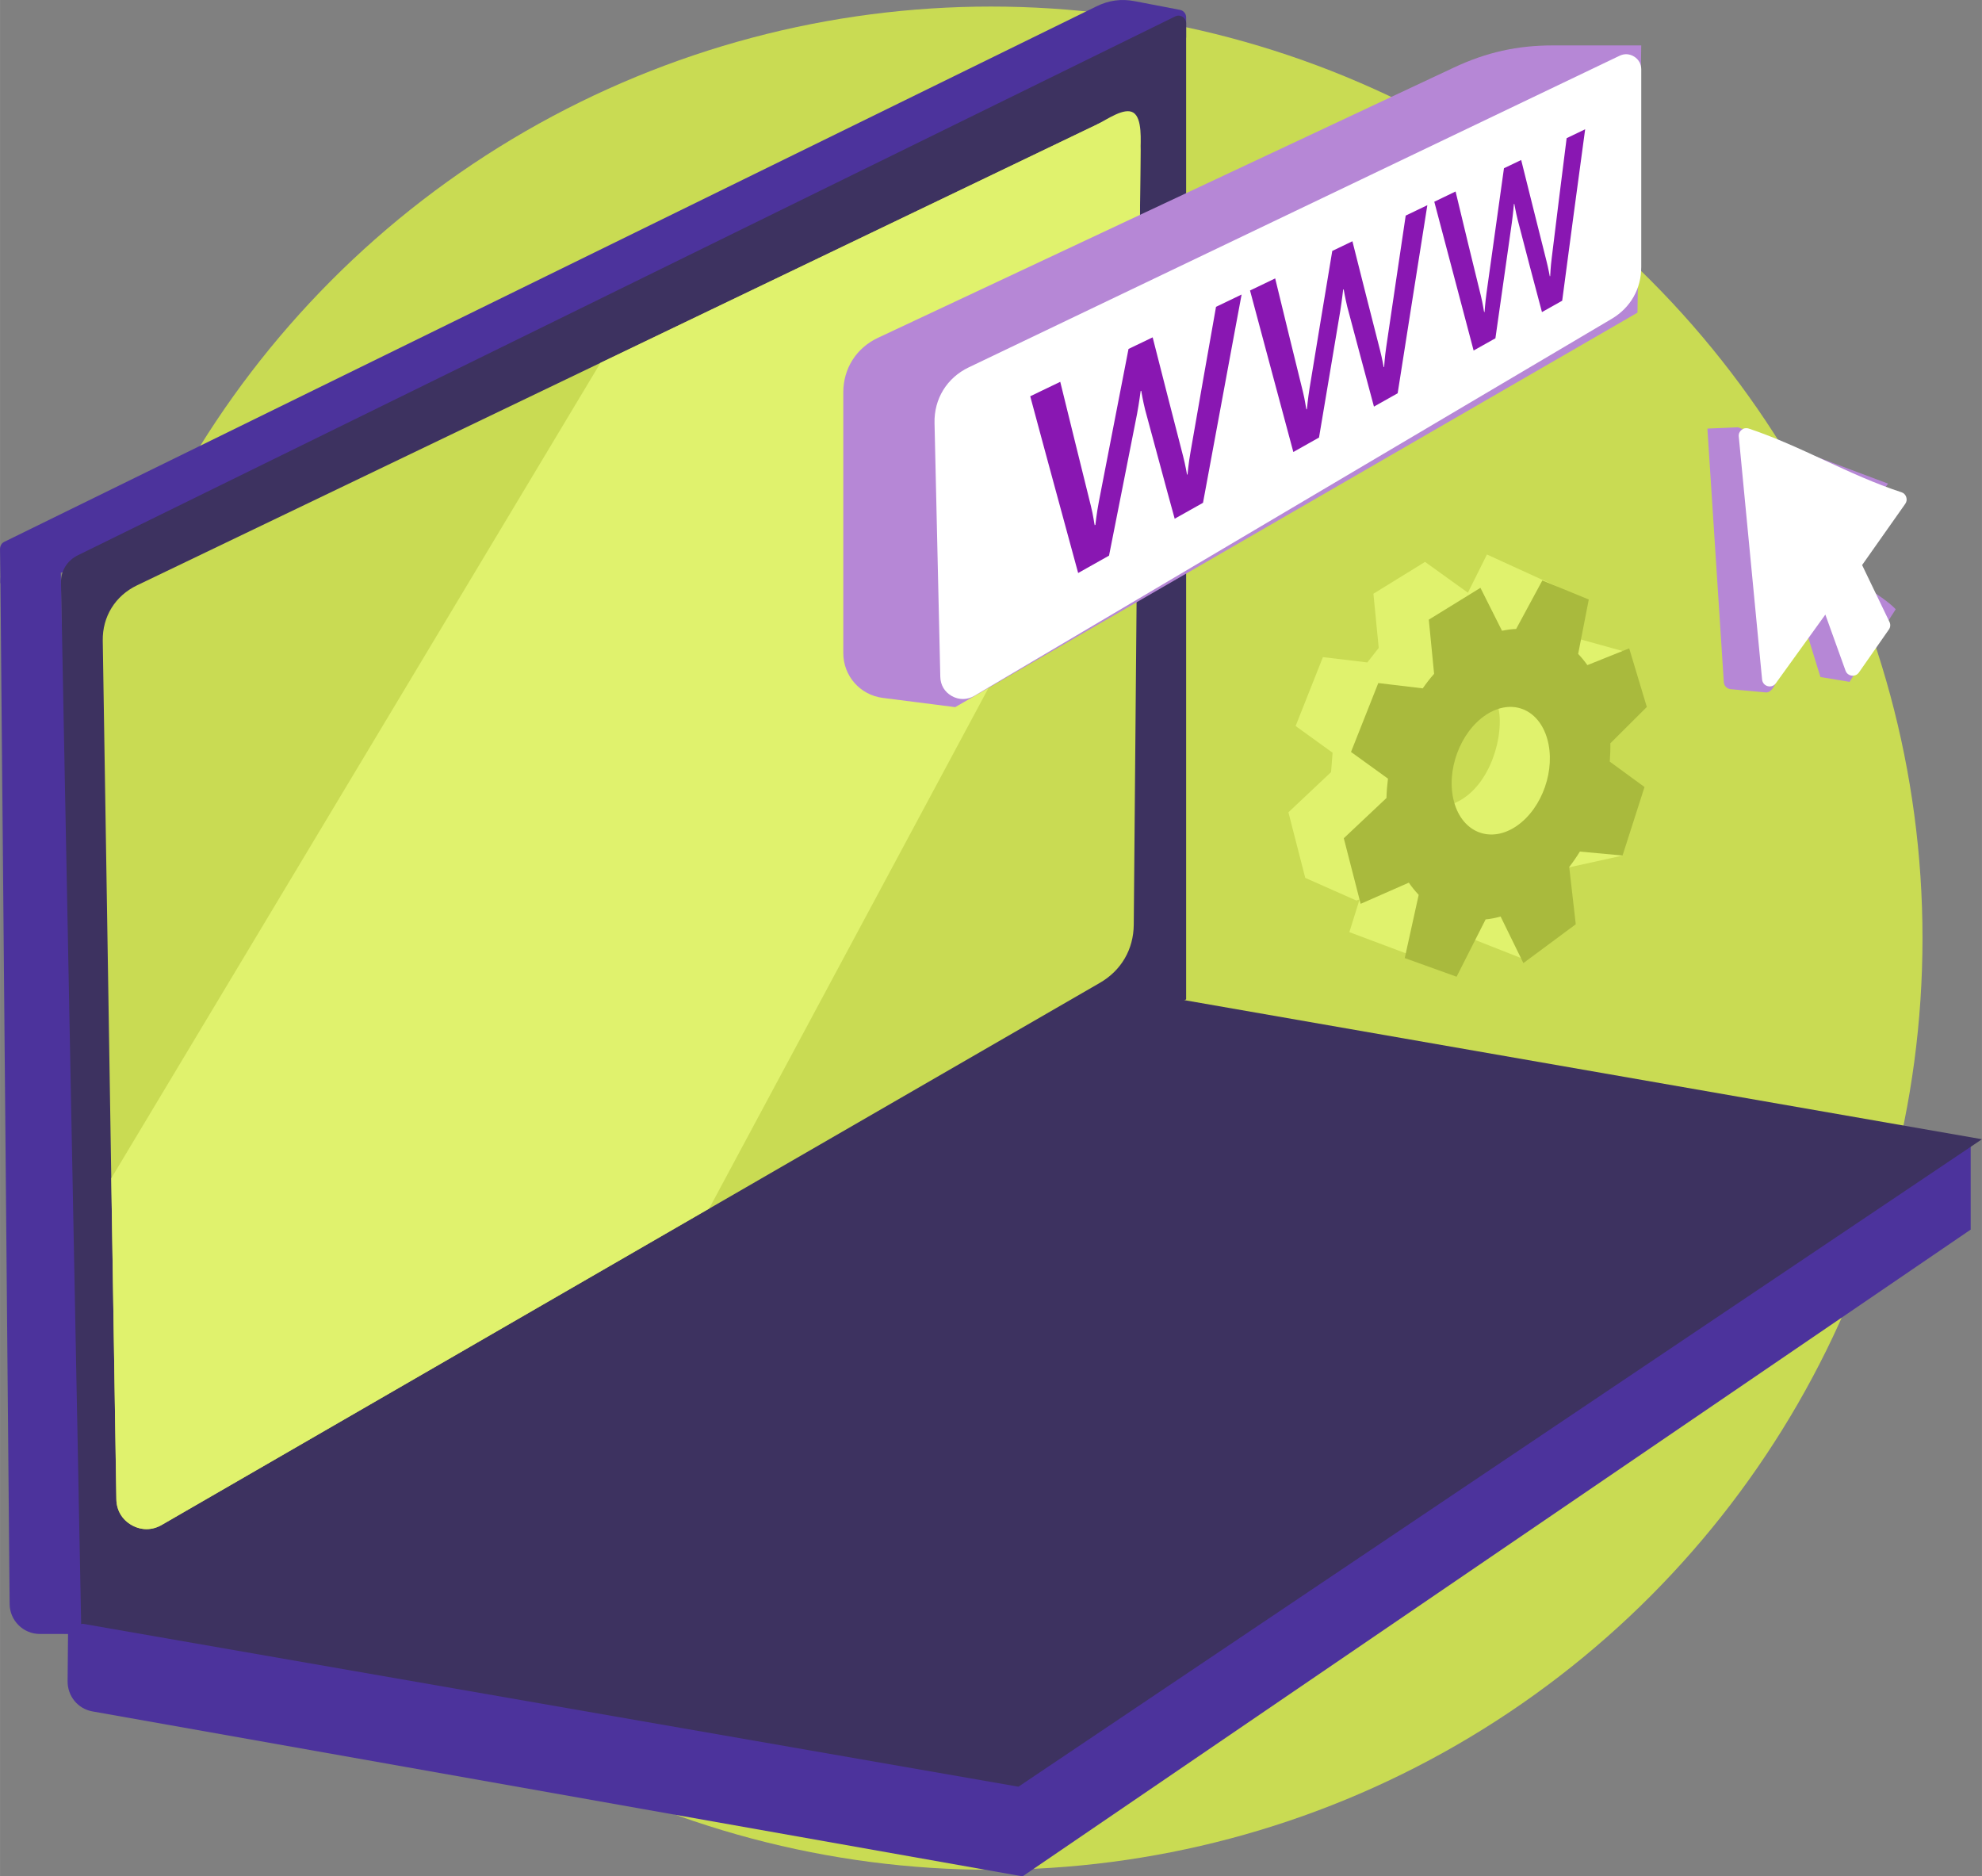 <?xml version="1.0" encoding="utf-8"?>
<svg width="22.292mm" height="21.101mm" version="1.1" style="shape-rendering:geometricPrecision; text-rendering:geometricPrecision; image-rendering:optimizeQuality; fill-rule:evenodd; clip-rule:evenodd" viewBox="0 0 744.7 704.93" xmlns="http://www.w3.org/2000/svg">
  <rect x="0" y="0" width="744.7" height="704.93" fill="#808080" stroke="none"/>
  <defs>
    <style type="text/css">
   
    .fil1 {fill:#3D3260}
    .fil0 {fill:#4C339C}
    .fil4 {fill:#B687D6}
    .fil2 {fill:#C9DB53}
    .fil3 {fill:#E0F26D}
    .fil5 {fill:white}
    .fil6 {fill:#8917B2;fill-rule:nonzero}
    .fil8 {fill:#A9BA3D;fill-rule:nonzero}
    .fil7 {fill:#E0F26D;fill-rule:nonzero}
   
  </style>
  </defs>
  <g id="Camada_x0020_1">
    <circle style="fill: rgb(201, 219, 83); fill-rule: evenodd;" cx="372.35" cy="352.465" r="350"/>
    <path class="fil0" d="M24.21 214.88l421.46 -200.75 0 -7.61c0,-1.38 -0.96,-2.55 -2.32,-2.81l-17.03 -3.27c-5.06,-0.97 -9.7,-0.32 -14.33,1.94l-410.41 201.19c-1.09,0.53 -1.59,1.64 -1.58,2.86l0.16 12.7 24.04 -4.24z"/>
    <path class="fil1" d="M27.05 613.87l-4.15 -394.96c-0.05,-4.48 2.33,-8.33 6.35,-10.3l412.31 -202.44c0.91,-0.45 1.91,-0.39 2.77,0.15 0.86,0.54 1.34,1.41 1.34,2.43l0 366.69 -418.61 238.45z"/>
    <path class="fil0" d="M740.46 428l-714.88 183.42 -0.19 20.15c-0.05,5.63 3.82,10.42 9.36,11.4l349.46 61.97 356.25 -242.99 0 -33.94z"/>
    <polygon class="fil1" points="440.64,374.99 28.72,609.63 382.66,671.25 744.7,428 "/>
    <path class="fil2" d="M412.28 46.71l-360.83 173.21c-8.16,3.92 -13,11.74 -12.85,20.79l5.12 322.58c0.07,4.14 2.15,7.65 5.75,9.69 3.6,2.04 7.69,2.02 11.27,-0.05l352.52 -203.68c8.03,-4.64 12.65,-12.57 12.73,-21.84l2.54 -290.37c0.04,-4.03 -1.86,-7.51 -5.26,-9.68 -3.4,-2.16 -7.36,-2.4 -10.99,-0.65z"/>
    <path class="fil3" d="M412.28 46.71l-186.66 89.6 -183.82 306.36 1.91 120.61c0.07,4.14 2.15,7.65 5.75,9.69 3.6,2.04 7.69,2.02 11.27,-0.05l205.71 -118.86 161.24 -300.42 0.85 -96.62c0.04,-4.03 0.73,-12.53 -2.67,-14.69 -3.4,-2.16 -9.96,2.62 -13.59,4.36z"/>
    <path class="fil0" d="M10.98 210.15l11.83 3.31 7.75 400.42 -15.61 -0.01c-6.21,-0 -11.28,-5.03 -11.34,-11.24l-3.45 -384.21c-0.02,-2.77 1.14,-5.15 3.34,-6.84 2.19,-1.68 4.81,-2.18 7.47,-1.44z"/>
    <path class="fil4" d="M615.26 117.47l1.41 -100.41 -33.12 0c-13.49,0 -25.05,2.58 -37.26,8.31l-216.4 101.54c-8.14,3.82 -13.04,11.52 -13.04,20.52l0 97.91c0,8.61 6.31,15.77 14.85,16.86l27.2 3.47 256.35 -148.2z"/>
    <path class="fil5" d="M608.53 20.95l-244.55 117.07c-8.21,3.93 -13.06,11.83 -12.85,20.92l2.17 95.36c0.07,3.1 1.65,5.72 4.36,7.22 2.71,1.5 5.77,1.46 8.44,-0.11l239.46 -141.62c7.09,-4.19 11.12,-11.27 11.12,-19.5l0 -74.21c0,-2.01 -0.96,-3.74 -2.66,-4.81 -1.7,-1.07 -3.67,-1.19 -5.49,-0.32z"/>
    <path class="fil6" d="M405.09 215.28c3.91,-2.18 7.79,-4.37 11.61,-6.53 1.8,-9.03 3.57,-18.01 5.33,-26.9 1.75,-8.84 3.47,-17.63 5.2,-26.35 0.77,-4.14 1.35,-8.59 1.35,-8.59 0.06,-0.02 0.12,-0.06 0.21,-0.1 0,0 0.64,3.83 1.48,7.15 1.84,6.84 3.71,13.67 5.54,20.49 1.83,6.84 3.69,13.63 5.56,20.43 3.57,-2.01 7.09,-4 10.64,-5.98 2.46,-13.38 4.96,-26.66 7.36,-39.75 2.37,-12.95 4.79,-25.8 7.14,-38.49 -3.19,1.54 -6.4,3.08 -9.61,4.62 -1.59,8.96 -3.2,17.98 -4.78,27.05 -1.59,9.12 -3.19,18.33 -4.82,27.6 -0.74,4.11 -1.1,8.31 -1.1,8.31 -0.06,0.04 -0.12,0.08 -0.19,0.1 0,0 -0.62,-3.66 -1.47,-6.93 -1.91,-7.43 -3.85,-14.86 -5.74,-22.3 -1.9,-7.45 -3.8,-14.91 -5.71,-22.37 -3.02,1.45 -6.03,2.89 -9.07,4.36 -1.84,9.39 -3.65,18.84 -5.51,28.36 -1.87,9.58 -3.75,19.26 -5.63,29 -0.83,4.29 -1.31,8.73 -1.31,8.73 -0.08,0.04 -0.17,0.08 -0.25,0.13 -0.08,0.05 -0.56,-3.87 -1.44,-7.25 -1.92,-7.76 -3.86,-15.51 -5.76,-23.28 -1.9,-7.77 -3.85,-15.54 -5.75,-23.34 -3.75,1.8 -7.53,3.61 -11.28,5.43 2.97,11.12 6.01,22.21 9,33.28 2.98,11.06 6,22.1 9.01,33.12zm80.86 -45.47c3.21,-1.81 6.44,-3.62 9.65,-5.43 1.35,-8.1 2.73,-16.16 4.06,-24.15 1.32,-7.94 2.66,-15.84 3.97,-23.68 0.59,-3.73 1.04,-7.76 1.04,-7.76 0.06,-0.03 0.12,-0.06 0.19,-0.09 0,0 0.61,3.5 1.35,6.53 1.65,6.28 3.35,12.55 5.01,18.8 1.66,6.26 3.35,12.49 5.02,18.73 2.98,-1.68 5.95,-3.35 8.91,-5.01 1.88,-12.06 3.78,-24.03 5.64,-35.85 1.84,-11.7 3.68,-23.32 5.51,-34.81 -2.71,1.3 -5.42,2.6 -8.13,3.91 -1.21,8.11 -2.44,16.26 -3.63,24.44 -1.2,8.24 -2.45,16.55 -3.68,24.92 -0.56,3.7 -0.79,7.5 -0.79,7.5 -0.06,0.03 -0.13,0.06 -0.17,0.09 0,0 -0.59,-3.34 -1.36,-6.34 -1.72,-6.81 -3.49,-13.62 -5.21,-20.45 -1.72,-6.84 -3.45,-13.67 -5.18,-20.52 -2.5,1.21 -5.02,2.42 -7.57,3.64 -1.4,8.46 -2.82,16.96 -4.24,25.53 -1.42,8.62 -2.85,17.31 -4.29,26.05 -0.62,3.87 -1,7.86 -1,7.86 -0.06,0.04 -0.13,0.07 -0.17,0.1 -0.1,0.06 -0.53,-3.51 -1.32,-6.61 -1.75,-7.09 -3.51,-14.18 -5.23,-21.27 -1.72,-7.11 -3.48,-14.21 -5.2,-21.34 -3.15,1.51 -6.3,3.03 -9.45,4.54 2.7,10.15 5.44,20.28 8.14,30.4 2.7,10.11 5.42,20.2 8.13,30.27zm67.74 -38.12c2.74,-1.54 5.47,-3.08 8.19,-4.6 1.05,-7.34 2.09,-14.65 3.12,-21.9 1.03,-7.2 2.04,-14.37 3.05,-21.49 0.47,-3.39 0.78,-7.06 0.78,-7.06 0.02,-0.02 0.08,-0.04 0.15,-0.07 0,0 0.57,3.22 1.27,6.02 1.51,5.8 3.01,11.59 4.53,17.37 1.51,5.77 3.06,11.54 4.59,17.29 2.56,-1.43 5.07,-2.85 7.6,-4.27 1.45,-10.97 2.91,-21.87 4.34,-32.64 1.42,-10.67 2.87,-21.27 4.29,-31.77 -2.34,1.12 -4.63,2.22 -6.96,3.34 -0.94,7.4 -1.89,14.82 -2.8,22.29 -0.93,7.52 -1.87,15.09 -2.8,22.7 -0.44,3.37 -0.58,6.83 -0.58,6.83 -0.06,0.03 -0.11,0.05 -0.15,0.07 0,0 -0.57,-3.08 -1.27,-5.84 -1.6,-6.28 -3.19,-12.59 -4.75,-18.9 -1.57,-6.31 -3.16,-12.62 -4.73,-18.95 -2.15,1.03 -4.3,2.06 -6.47,3.1 -1.08,7.69 -2.16,15.42 -3.24,23.19 -1.09,7.83 -2.19,15.71 -3.31,23.65 -0.48,3.5 -0.74,7.13 -0.74,7.13 -0.04,0.03 -0.11,0.06 -0.15,0.08 -0.06,0.04 -0.5,-3.22 -1.22,-6.08 -1.59,-6.53 -3.21,-13.06 -4.79,-19.59 -1.58,-6.54 -3.15,-13.09 -4.73,-19.65 -2.67,1.28 -5.32,2.56 -8,3.85 2.47,9.34 4.95,18.66 7.4,27.99 2.44,9.31 4.9,18.6 7.37,27.88z"/>
    <g id="_2351002787408">
      <path class="fil4" d="M709.39 181.69l-56.4 -21.17 -11.46 0.5 6.17 95.24c0.09,1.41 1.18,2.53 2.59,2.66l13.16 1.22c6.21,0.57 7.7,-25.18 11.36,-30.24l3.38 5.61 5.81 18.85 10.95 1.81c0.01,0 13.9,-22.09 17.34,-27.27 -5.09,-5.46 -18.57,-12.13 -23.67,-17.61 3.93,-5.59 5.1,-7.25 9.02,-12.84 3.91,-5.57 7.84,-11.16 11.77,-16.76z"/>
      <path class="fil5" d="M714.42 184.93c-20.08,-6.58 -37.32,-17.22 -57.34,-23.92 -0.95,-0.32 -1.9,-0.15 -2.69,0.47 -0.78,0.62 -1.17,1.52 -1.07,2.51 1.5,15.78 3.02,31.56 4.54,47.31 1.41,14.66 2.81,29.34 4.22,43.99 0.12,1.21 0.93,2.17 2.1,2.49 1.17,0.32 2.36,-0.1 3.07,-1.09l18.6 -25.79 7.58 21.06c0.37,1.03 1.23,1.72 2.32,1.87 1.09,0.14 2.09,-0.3 2.72,-1.2l11.24 -16.11c0.61,-0.87 0.69,-1.92 0.23,-2.88l-10.28 -21.35c6.15,-8.75 10.47,-14.84 16.21,-23 0.54,-0.77 0.67,-1.66 0.37,-2.55 -0.29,-0.89 -0.94,-1.53 -1.82,-1.82z"/>
    </g>
    <g id="_2351002787632">
      <path class="fil7" d="M609.64 244.58l-20.45 -5.66 -13.59 1.2 -3.46 -4.21 12.85 -15.57 -26.3 -12.02 -7.15 14.36 -16.1 -11.58 -19.4 11.96 1.99 20.36 -4.27 5.45 -16.7 -1.99 -10.25 25.88 13.89 10.03 -0.57 7.28 -16.03 15.11 6.33 24.64 19.19 8.5 1.2 -0.37 -3.82 12.25 23.9 8.96 6.49 -23.5 5.63 -1.08 8.56 17.5 22.19 8.75 -4.97 -44.86 10.85 12.07 30 -6.6 -12.56 -35.49 -13.06 -9.55 0.23 -6.88 25.39 -24.91zm-70.94 15.01c7.67,3 16.7,3.69 24.37,6.69 2.23,10.83 -3.82,32.04 -18.89,36.28l-18.66 -11.07 13.17 -31.91z"/>
      <path class="fil8" d="M618.77 265.6c-2.21,-7.37 -4.42,-14.7 -6.62,-22.01 -5.22,2.09 -10.45,4.18 -15.72,6.29 -1.09,-1.54 -2.24,-2.92 -3.46,-4.21 1.34,-6.86 2.68,-13.68 3.99,-20.44 -5.8,-2.37 -11.62,-4.76 -17.45,-7.16 -3.26,6.02 -6.53,12.1 -9.84,18.22 -1.76,0.08 -3.55,0.3 -5.31,0.69 -2.72,-5.39 -5.41,-10.76 -8.11,-16.14 -6.4,3.94 -12.87,7.93 -19.4,11.96 0.65,6.75 1.31,13.54 1.99,20.36 -1.53,1.7 -2.92,3.52 -4.27,5.45 -5.55,-0.65 -11.1,-1.31 -16.7,-1.99 -3.38,8.54 -6.8,17.16 -10.25,25.88 4.62,3.36 9.26,6.7 13.89,10.03 -0.31,2.43 -0.5,4.83 -0.57,7.28 -5.29,5 -10.65,10.03 -16.03,15.11 2.1,8.17 4.21,16.38 6.33,24.64 6.07,-2.67 12.11,-5.33 18.1,-7.95 1.15,1.65 2.39,3.18 3.71,4.58 -1.73,7.85 -3.48,15.77 -5.24,23.75 6.51,2.35 13.01,4.69 19.48,7.01 3.67,-7.24 7.3,-14.43 10.91,-21.54 1.87,-0.18 3.74,-0.53 5.63,-1.08 2.84,5.84 5.7,11.66 8.56,17.5 6.64,-4.91 13.19,-9.77 19.68,-14.59 -0.82,-7.2 -1.64,-14.38 -2.46,-21.52 1.41,-1.82 2.76,-3.76 4.01,-5.79 5.36,0.5 10.72,1 16.03,1.48 2.77,-8.66 5.53,-17.24 8.25,-25.73 -4.35,-3.16 -8.69,-6.35 -13.06,-9.55 0.18,-2.3 0.27,-4.59 0.23,-6.88 4.6,-4.59 9.16,-9.14 13.7,-13.65zm-60.44 2.97c9.64,-6.33 19.78,-2.29 23.02,9.01 3.24,11.29 -1.69,25.91 -11.38,32.66 -9.69,6.75 -20.44,2.75 -23.63,-8.97 -3.19,-11.72 2.35,-26.36 11.99,-32.69z"/>
    </g>
  </g>
</svg>
